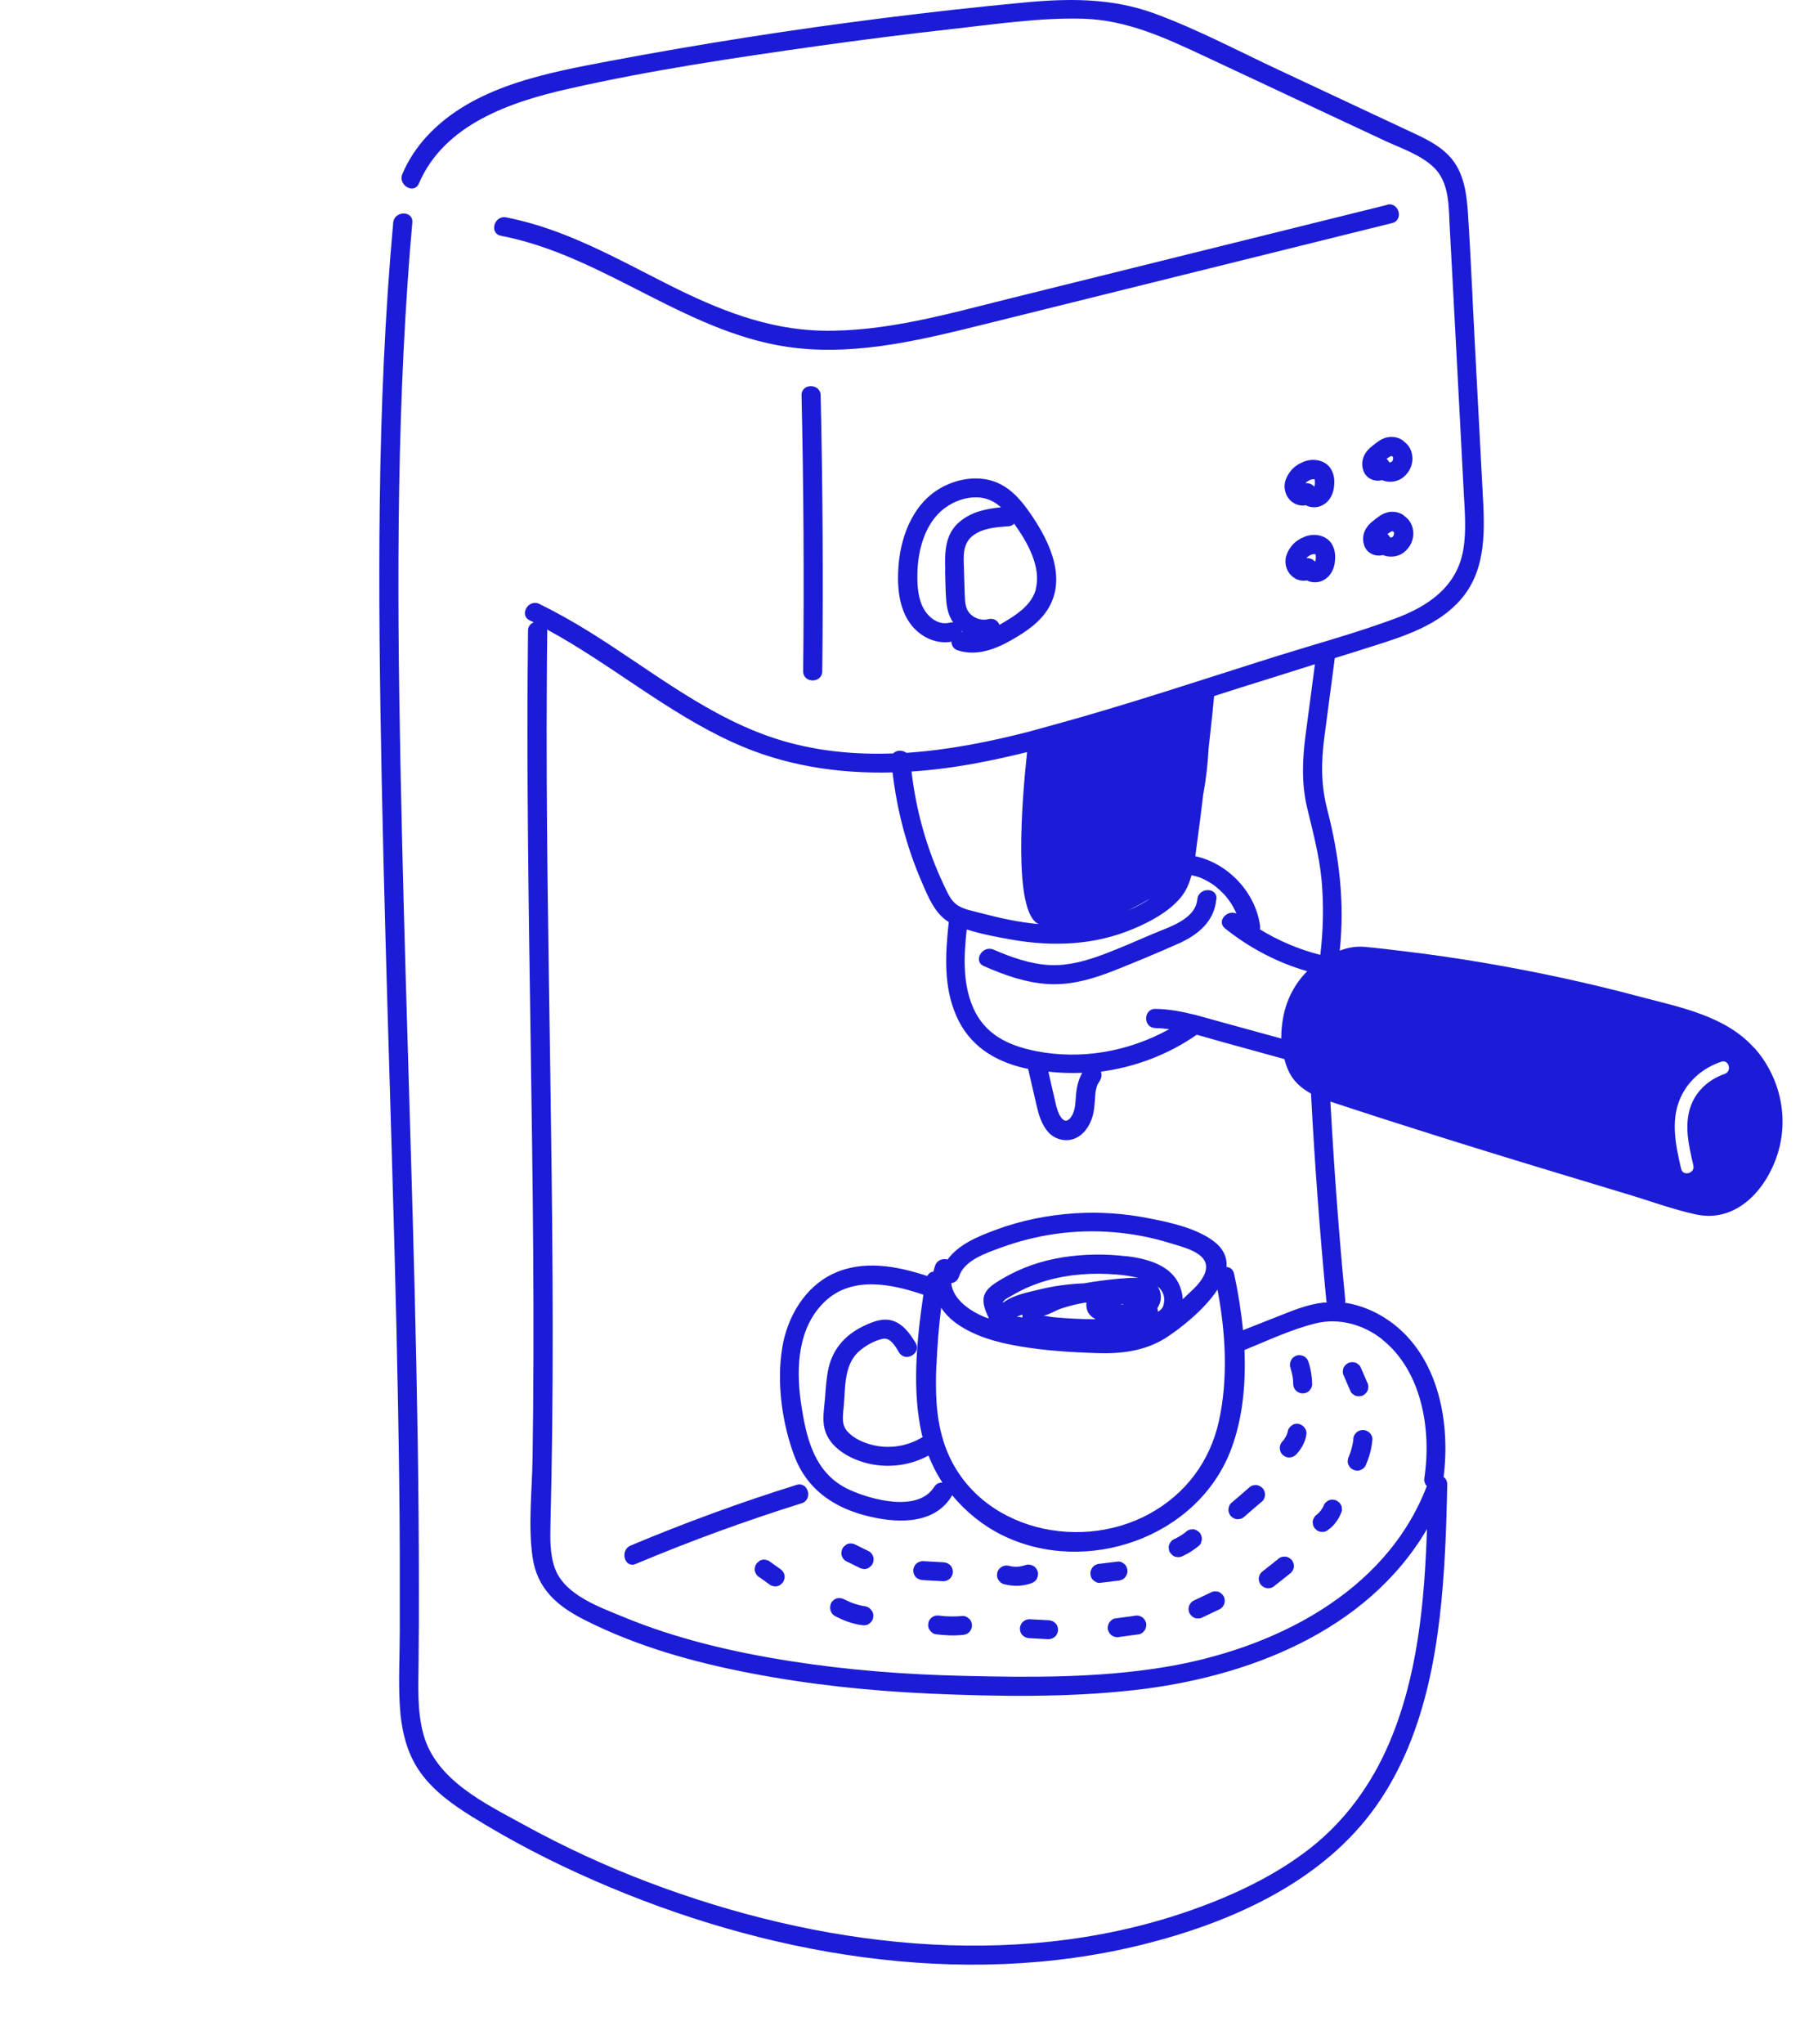 <svg width="124" height="140" viewBox="0 0 124 140" fill="none" xmlns="http://www.w3.org/2000/svg">
<g id="Frame 1321318010">
<g id="Group">
<g id="Warstwa_1">
<g id="Group_2">
<path id="Vector" d="M83.383 61.602C83.463 60.762 82.153 60.772 82.073 61.602C81.943 62.982 80.133 63.502 79.073 63.952C77.923 64.442 76.773 64.952 75.603 65.392C74.443 65.822 73.243 66.162 71.993 66.112C70.643 66.052 69.333 65.582 68.103 65.052C67.333 64.722 66.673 65.852 67.443 66.182C68.853 66.802 70.313 67.322 71.863 67.412C73.443 67.502 74.973 67.042 76.433 66.462C77.893 65.882 79.363 65.272 80.793 64.632C82.113 64.042 83.233 63.132 83.373 61.602H83.383Z" fill="#1C1CD7"/>
<path id="Vector_2" d="M65.123 108.132C65.233 108.022 65.323 107.832 65.313 107.672C65.313 107.502 65.253 107.322 65.123 107.212C64.993 107.092 64.843 107.032 64.663 107.022C64.193 106.992 63.723 106.972 63.253 106.942C63.093 106.942 62.903 107.022 62.793 107.132C62.683 107.242 62.593 107.432 62.603 107.592C62.603 107.762 62.663 107.932 62.793 108.052C62.923 108.172 63.073 108.232 63.253 108.242C63.723 108.272 64.193 108.292 64.663 108.322C64.823 108.322 65.013 108.242 65.123 108.132Z" fill="#1C1CD7"/>
<path id="Vector_3" d="M71.873 110.992C71.433 110.972 70.993 110.942 70.563 110.922C70.403 110.922 70.213 111.002 70.103 111.112C69.993 111.222 69.903 111.412 69.913 111.572C69.913 111.742 69.973 111.922 70.103 112.032C70.233 112.152 70.383 112.212 70.563 112.222C71.003 112.242 71.443 112.272 71.873 112.292C72.033 112.292 72.223 112.212 72.333 112.102C72.443 111.992 72.533 111.802 72.523 111.642C72.523 111.472 72.463 111.292 72.333 111.182C72.203 111.062 72.053 111.002 71.873 110.992Z" fill="#1C1CD7"/>
<path id="Vector_4" d="M59.393 110.052C59.003 110.002 58.623 109.892 58.253 109.742C58.123 109.682 58.003 109.622 57.873 109.562C57.723 109.482 57.533 109.452 57.373 109.492C57.223 109.532 57.053 109.652 56.983 109.792C56.823 110.102 56.903 110.512 57.213 110.692C57.783 111.002 58.403 111.232 59.043 111.322C59.223 111.352 59.383 111.352 59.543 111.252C59.683 111.172 59.813 111.012 59.843 110.862C59.883 110.692 59.873 110.502 59.773 110.362C59.683 110.232 59.543 110.082 59.383 110.062L59.393 110.052Z" fill="#1C1CD7"/>
<path id="Vector_5" d="M65.963 110.702C65.424 110.752 64.874 110.742 64.334 110.672C64.364 110.672 64.403 110.672 64.433 110.682C64.254 110.662 64.103 110.652 63.944 110.752C63.803 110.832 63.673 110.992 63.644 111.142C63.603 111.312 63.614 111.502 63.714 111.642C63.803 111.772 63.944 111.922 64.103 111.942C64.724 112.032 65.344 112.062 65.974 112.002C66.153 111.982 66.303 111.942 66.433 111.812C66.543 111.702 66.633 111.512 66.624 111.352C66.624 111.182 66.564 111.002 66.433 110.892C66.314 110.782 66.144 110.682 65.974 110.702H65.963Z" fill="#1C1CD7"/>
<path id="Vector_6" d="M120.253 71.802C118.303 69.592 115.153 69.002 112.433 68.282C108.913 67.342 105.343 66.572 101.753 65.962C99.943 65.652 98.133 65.392 96.313 65.172C95.383 65.062 94.453 64.942 93.523 64.862C92.903 64.812 92.373 64.922 91.833 65.122C92.183 61.842 91.803 58.662 90.983 55.472C90.543 53.782 90.553 52.212 90.783 50.482C91.013 48.682 91.263 46.892 91.493 45.092C91.493 45.092 91.493 45.092 91.493 45.082C92.363 44.812 93.233 44.542 94.103 44.262C96.263 43.582 98.633 42.822 100.153 41.042C101.953 38.942 101.763 36.162 101.623 33.572C101.453 30.342 101.283 27.122 101.113 23.892C100.943 20.752 100.823 17.602 100.613 14.462C100.523 13.212 100.333 11.912 99.533 10.912C98.683 9.862 97.373 9.352 96.193 8.792C93.323 7.452 90.463 6.102 87.593 4.762C84.813 3.462 82.063 2.002 79.183 0.942C76.203 -0.158 73.223 -0.118 70.103 0.182C66.933 0.482 63.763 0.832 60.603 1.232C54.313 2.022 48.053 3.002 41.833 4.172C37.483 4.992 32.453 5.902 29.293 9.302C28.573 10.072 27.993 10.952 27.583 11.912C27.253 12.682 28.383 13.342 28.713 12.572C30.453 8.512 34.983 6.982 38.973 6.082C44.613 4.802 50.393 3.952 56.123 3.142C59.123 2.722 62.133 2.342 65.143 2.002C68.133 1.672 71.203 1.202 74.213 1.282C77.213 1.362 79.833 2.572 82.503 3.822C85.283 5.122 88.063 6.422 90.843 7.732C92.193 8.362 93.533 8.992 94.883 9.622C96.033 10.162 97.503 10.632 98.393 11.582C99.323 12.582 99.303 14.092 99.363 15.372C99.443 16.862 99.523 18.362 99.603 19.852C99.763 22.932 99.933 26.012 100.093 29.102C100.173 30.642 100.253 32.182 100.333 33.722C100.403 35.022 100.523 36.362 100.303 37.652C99.873 40.202 97.883 41.542 95.603 42.382C92.983 43.352 90.263 44.092 87.603 44.922C82.463 46.532 77.333 48.262 72.123 49.682C71.183 49.942 70.563 50.112 70.563 50.112C67.813 50.822 64.973 51.382 62.133 51.572C61.853 51.362 61.443 51.382 61.223 51.612C58.693 51.702 56.163 51.482 53.693 50.762C48.733 49.312 44.683 45.932 40.353 43.252C39.253 42.572 38.133 41.942 36.973 41.372C36.223 41.002 35.553 42.132 36.313 42.502C36.403 42.542 36.493 42.592 36.583 42.632C36.373 42.722 36.193 42.902 36.193 43.202C36.083 52.572 36.233 61.932 36.373 71.302C36.513 80.842 36.653 90.382 36.503 99.922C36.473 102.132 36.193 104.462 36.503 106.662C36.813 108.832 38.183 110.012 40.053 110.962C43.643 112.782 47.573 113.882 51.513 114.632C55.573 115.412 59.703 115.842 63.833 116.022C68.443 116.222 73.123 116.292 77.713 115.782C85.463 114.922 93.683 111.782 97.813 104.752C97.643 109.742 97.183 114.832 95.213 119.432C94.013 122.232 92.203 124.742 89.793 126.622C87.263 128.602 84.223 129.982 81.193 131.012C69.313 135.032 56.013 133.322 44.473 128.952C41.513 127.832 38.633 126.502 35.853 124.972C33.213 123.522 29.883 121.942 29.023 118.802C28.573 117.172 28.683 115.432 28.693 113.762C28.713 112.092 28.713 110.422 28.713 108.742C28.713 105.402 28.683 102.062 28.633 98.732C28.423 84.872 27.873 71.022 27.553 57.162C27.263 44.552 27.073 31.902 27.943 19.312C28.033 17.952 28.143 16.602 28.263 15.252C28.343 14.412 27.033 14.422 26.953 15.252C25.803 27.922 25.913 40.692 26.163 53.392C26.443 67.662 27.023 81.922 27.283 96.192C27.343 99.632 27.393 103.072 27.403 106.512C27.403 108.242 27.403 109.962 27.403 111.692C27.403 113.402 27.303 115.122 27.403 116.822C27.503 118.462 27.853 120.092 28.833 121.442C29.753 122.712 31.043 123.632 32.363 124.452C35.033 126.112 37.843 127.562 40.733 128.822C52.343 133.902 65.843 136.302 78.313 133.212C84.383 131.702 90.703 128.912 94.383 123.642C97.893 118.612 98.743 112.232 99.053 106.262C99.133 104.742 99.173 103.222 99.203 101.692C99.203 101.452 99.103 101.282 98.953 101.182C99.413 97.532 98.653 93.242 95.663 90.812C94.663 90.002 93.453 89.432 92.193 89.242C92.203 89.182 92.223 89.132 92.213 89.062C91.773 84.532 91.443 80.002 91.193 75.462C91.493 75.562 91.783 75.652 92.073 75.752C93.713 76.292 95.363 76.822 97.013 77.342C100.213 78.362 103.433 79.352 106.643 80.322C108.253 80.812 109.863 81.292 111.473 81.782C113.053 82.252 114.633 82.842 116.243 83.192C119.013 83.792 121.063 81.512 121.843 79.062C122.643 76.532 122.013 73.772 120.263 71.792L120.253 71.802ZM84.943 47.132C86.673 46.592 88.403 46.052 90.133 45.502C89.923 47.112 89.703 48.732 89.493 50.342C89.273 52.032 89.203 53.642 89.593 55.312C89.993 56.982 90.433 58.602 90.593 60.322C90.743 62.022 90.703 63.722 90.503 65.412C89.043 65.042 87.653 64.452 86.373 63.672C86.383 63.592 86.373 63.502 86.373 63.422C86.063 61.132 84.183 59.142 81.933 58.652C81.963 58.402 82.003 58.152 82.033 57.902C82.193 56.752 82.333 55.602 82.473 54.452C82.673 53.362 82.793 52.282 82.843 51.292C82.973 50.092 83.113 48.892 83.223 47.682C83.793 47.502 84.373 47.312 84.943 47.132ZM79.223 70.432C79.533 70.432 79.843 70.462 80.143 70.502C77.383 72.032 74.123 72.622 71.003 72.002C69.103 71.622 67.493 70.862 66.693 69.002C65.973 67.322 66.073 65.462 66.263 63.672C67.273 63.992 68.353 64.192 69.363 64.372C72.183 64.862 75.043 64.752 77.703 63.622C78.843 63.142 80.063 62.492 80.883 61.542C81.293 61.072 81.523 60.522 81.673 59.952C81.853 59.992 82.043 60.042 82.213 60.102C82.233 60.102 82.333 60.152 82.343 60.152C82.383 60.172 82.433 60.192 82.473 60.212C82.583 60.262 82.693 60.322 82.803 60.382C82.913 60.442 83.013 60.512 83.113 60.572C83.163 60.602 83.213 60.642 83.263 60.682C83.263 60.682 83.313 60.722 83.343 60.742C83.543 60.902 83.723 61.072 83.893 61.252C83.973 61.342 84.063 61.432 84.133 61.532C84.153 61.552 84.163 61.572 84.173 61.582C84.213 61.642 84.253 61.702 84.303 61.762C84.443 61.962 84.563 62.182 84.673 62.402C84.703 62.462 84.723 62.512 84.753 62.572C84.753 62.572 84.753 62.572 84.753 62.582C84.123 62.292 83.363 63.112 83.973 63.602C85.653 64.942 87.553 65.942 89.603 66.532C88.763 67.372 88.193 68.452 87.963 69.662C87.873 70.132 87.823 70.632 87.823 71.142C86.483 70.772 85.143 70.402 83.813 70.042C83.213 69.882 82.613 69.702 82.003 69.542C81.963 69.522 81.923 69.512 81.883 69.512C81.003 69.292 80.103 69.122 79.193 69.112C78.353 69.112 78.353 70.412 79.193 70.422L79.223 70.432ZM73.553 76.272C73.533 76.322 73.503 76.372 73.473 76.422C73.463 76.452 73.443 76.472 73.423 76.502C73.423 76.502 73.383 76.562 73.373 76.582C73.353 76.602 73.313 76.652 73.293 76.662C73.273 76.682 73.253 76.702 73.233 76.712C73.203 76.732 73.163 76.752 73.153 76.752C73.123 76.752 73.103 76.762 73.083 76.772C73.053 76.772 72.943 76.752 73.053 76.772C73.013 76.772 72.983 76.752 72.943 76.742C72.943 76.742 72.903 76.722 72.873 76.702C72.853 76.682 72.823 76.652 72.803 76.632C72.783 76.612 72.753 76.572 72.743 76.562C72.713 76.512 72.683 76.472 72.653 76.422C72.623 76.372 72.593 76.322 72.573 76.262C72.573 76.242 72.553 76.232 72.553 76.212C72.553 76.212 72.533 76.172 72.523 76.142C72.423 75.882 72.363 75.602 72.303 75.332C72.153 74.692 72.003 74.052 71.863 73.412C72.633 73.502 73.413 73.522 74.183 73.492C73.893 74.002 73.783 74.552 73.743 75.162C73.733 75.312 73.723 75.472 73.703 75.622C73.703 75.652 73.703 75.692 73.693 75.722C73.693 75.732 73.693 75.732 73.693 75.742C73.683 75.812 73.663 75.882 73.653 75.952C73.643 76.012 73.623 76.072 73.603 76.132C73.593 76.172 73.573 76.202 73.563 76.242L73.553 76.272ZM73.553 76.262C73.553 76.242 73.583 76.202 73.553 76.262V76.262ZM78.853 61.552C78.653 61.682 78.443 61.812 78.223 61.932C77.933 62.092 77.633 62.242 77.333 62.372C77.813 62.132 78.323 61.852 78.853 61.552ZM67.083 52.252C68.193 52.042 69.303 51.792 70.403 51.522C70.053 54.752 69.413 62.502 71.193 63.302C69.823 63.182 68.483 62.882 67.163 62.532C66.643 62.392 66.003 62.292 65.563 61.962C65.133 61.642 64.923 61.092 64.693 60.622C63.533 58.172 62.793 55.542 62.483 52.852C64.013 52.752 65.553 52.542 67.083 52.252ZM94.733 91.752C97.473 93.912 98.133 97.982 97.633 101.242C97.603 101.472 97.673 101.662 97.803 101.802C94.983 109.172 87.193 112.992 79.823 114.202C75.273 114.952 70.613 114.912 66.023 114.802C62.083 114.712 58.133 114.412 54.233 113.802C50.323 113.192 46.403 112.282 42.743 110.772C41.083 110.082 38.693 109.262 38.033 107.422C37.683 106.452 37.713 105.382 37.733 104.362C37.753 103.282 37.783 102.202 37.803 101.122C37.973 91.962 37.853 82.802 37.723 73.642C37.593 64.602 37.423 55.562 37.483 46.512C37.483 45.422 37.503 44.322 37.513 43.232C37.513 43.192 37.493 43.162 37.493 43.122C41.853 45.482 45.673 48.772 50.203 50.842C53.713 52.452 57.433 53.012 61.183 52.912C61.483 55.502 62.143 58.022 63.183 60.422C63.633 61.462 64.063 62.562 65.033 63.162C64.803 65.322 64.653 67.552 65.553 69.592C66.433 71.612 68.133 72.682 70.223 73.172C70.303 73.192 70.393 73.202 70.473 73.222C70.663 74.042 70.853 74.862 71.043 75.682C71.193 76.342 71.383 77.012 71.833 77.532C72.333 78.102 73.163 78.282 73.843 77.912C74.443 77.582 74.823 76.882 74.953 76.222C75.033 75.802 75.043 75.372 75.083 74.952C75.083 74.912 75.083 74.882 75.093 74.842C75.093 74.782 75.083 74.882 75.103 74.772C75.123 74.682 75.133 74.592 75.163 74.502C75.173 74.462 75.193 74.412 75.203 74.372C75.203 74.352 75.213 74.332 75.223 74.312C75.233 74.282 75.253 74.252 75.273 74.222C75.273 74.222 75.383 74.062 75.323 74.132C75.493 73.922 75.553 73.652 75.463 73.412C77.813 73.102 80.083 72.242 82.033 70.882C82.613 71.042 83.183 71.212 83.763 71.372C85.193 71.762 86.623 72.162 88.043 72.552C88.163 73.042 88.353 73.512 88.653 73.912C88.983 74.342 89.403 74.662 89.863 74.912C90.113 79.642 90.463 84.362 90.913 89.082C90.913 89.132 90.943 89.172 90.953 89.222C90.873 89.222 90.793 89.222 90.723 89.232C89.683 89.342 88.723 89.732 87.763 90.112C86.913 90.452 86.053 90.782 85.203 91.122C85.073 89.802 84.863 88.492 84.593 87.262C84.523 86.952 84.313 86.812 84.073 86.792C84.123 86.132 83.863 85.512 83.133 84.982C81.903 84.092 80.083 83.712 78.623 83.432C77.013 83.122 75.363 83.012 73.723 83.112C71.833 83.232 69.963 83.602 68.193 84.272C67.003 84.712 65.703 85.252 64.953 86.282C64.633 86.192 64.243 86.302 64.103 86.692C64.053 86.832 64.013 86.972 63.983 87.112C63.803 87.122 63.653 87.232 63.563 87.412C61.483 86.722 59.163 86.292 57.113 87.252C55.153 88.172 53.963 90.232 53.623 92.302C53.223 94.692 53.603 97.512 54.463 99.772C55.293 101.962 57.053 103.212 59.263 103.802C61.263 104.332 63.933 104.542 65.203 102.542C65.233 102.502 65.243 102.462 65.263 102.422C66.203 103.562 67.373 104.512 68.713 105.172C74.443 107.982 82.103 105.352 84.393 99.272C85.183 97.162 85.403 94.812 85.303 92.482C86.903 91.832 88.523 91.062 90.193 90.652C91.803 90.262 93.473 90.742 94.763 91.762L94.733 91.752ZM63.213 98.332C63.213 98.332 63.233 98.402 63.243 98.442C62.203 99.082 60.943 99.282 59.753 98.972C59.163 98.822 58.553 98.542 58.123 98.102C57.623 97.582 57.793 96.912 57.843 96.262C57.943 95.062 57.863 93.582 58.783 92.662C59.213 92.242 59.933 91.822 60.523 91.712C61.043 91.612 61.403 92.272 61.623 92.642C62.063 93.362 63.193 92.702 62.753 91.982C62.423 91.442 62.033 90.872 61.453 90.582C60.743 90.232 60.083 90.442 59.403 90.742C58.073 91.322 57.123 92.282 56.793 93.722C56.643 94.392 56.603 95.072 56.553 95.752C56.503 96.462 56.343 97.222 56.533 97.922C56.883 99.242 58.393 100.022 59.633 100.282C60.993 100.572 62.433 100.372 63.643 99.712C63.903 100.362 64.213 100.982 64.603 101.562C64.393 101.552 64.173 101.632 64.033 101.862C62.923 103.612 59.743 102.742 58.243 102.062C55.793 100.962 55.243 98.452 54.893 96.022C54.553 93.632 54.703 90.842 56.603 89.102C58.463 87.402 61.113 87.952 63.293 88.692C62.833 91.852 62.493 95.232 63.203 98.332H63.213ZM64.193 93.522C64.243 92.212 64.353 90.902 64.513 89.592C64.763 89.952 65.053 90.272 65.403 90.542C66.663 91.512 68.323 91.962 69.863 92.222C71.603 92.522 73.383 92.632 75.143 92.692C76.833 92.752 78.473 92.562 79.923 91.642C80.843 91.052 82.543 89.742 83.453 88.342C84.013 91.272 84.193 94.432 83.553 97.342C82.943 100.102 81.283 102.332 78.803 103.692C73.723 106.482 66.503 104.572 64.673 98.732C64.143 97.052 64.113 95.272 64.183 93.522H64.193ZM79.533 88.542C79.493 88.382 79.433 88.252 79.363 88.132C79.713 88.432 79.903 88.842 79.753 89.402C79.703 89.612 79.553 89.752 79.373 89.862C79.373 89.782 79.353 89.702 79.333 89.612C79.533 89.312 79.633 88.952 79.533 88.542ZM77.243 86.062C75.773 85.882 74.293 85.902 72.833 86.132C71.393 86.362 69.983 86.842 68.733 87.582C68.163 87.922 67.383 88.342 67.413 89.112C67.423 89.502 67.593 89.922 67.793 90.322C67.723 90.292 67.643 90.272 67.573 90.252C66.523 89.842 65.323 89.032 65.203 87.902C65.433 87.872 65.643 87.732 65.733 87.452C66.103 86.312 67.623 85.832 68.623 85.462C69.833 85.022 71.093 84.702 72.373 84.522C74.983 84.162 77.673 84.372 80.183 85.152C81.213 85.472 83.223 85.892 82.533 87.352C82.273 87.902 81.783 88.332 81.343 88.742C81.253 88.832 81.163 88.912 81.073 89.002C81.053 88.612 80.943 88.222 80.773 87.882C80.113 86.602 78.553 86.222 77.243 86.052V86.062ZM76.943 87.572C76.063 87.652 75.183 87.752 74.313 87.912C73.273 87.952 72.223 88.092 71.213 88.342C70.573 88.502 69.403 88.712 68.763 89.242C68.763 89.222 68.763 89.202 68.763 89.192C68.763 89.172 68.763 89.162 68.763 89.152C68.773 89.152 68.793 89.132 68.833 89.092C68.963 88.942 69.233 88.832 69.393 88.732C70.113 88.302 70.883 87.982 71.683 87.742C73.273 87.282 74.933 87.172 76.573 87.312C76.943 87.342 77.483 87.402 78.023 87.542C77.653 87.522 77.263 87.542 76.943 87.582V87.572ZM77.063 89.362C76.993 89.362 76.923 89.362 76.853 89.362C76.853 89.362 76.873 89.342 76.873 89.332C76.933 89.332 76.993 89.352 77.053 89.362H77.063ZM75.123 90.372C74.613 90.372 74.103 90.362 73.583 90.332C73.123 90.312 72.663 90.272 72.203 90.232C71.983 90.212 71.763 90.152 71.553 90.132C71.553 90.132 71.543 90.132 71.533 90.132C71.953 90.042 72.403 89.742 72.823 89.612C73.313 89.452 73.823 89.332 74.333 89.242C74.353 89.242 74.383 89.242 74.403 89.232C74.423 89.232 74.453 89.232 74.473 89.232C74.463 89.322 74.453 89.412 74.473 89.512C74.503 89.932 74.773 90.212 75.143 90.392L75.123 90.372ZM70.083 90.252C70.013 90.242 69.933 90.222 69.863 90.212C69.843 90.212 69.753 90.212 69.693 90.202C69.753 90.182 69.803 90.152 69.863 90.132C69.933 90.102 70.013 90.082 70.083 90.052C70.083 90.112 70.083 90.182 70.083 90.252ZM118.213 73.572C117.183 73.922 116.303 74.682 115.913 75.722C115.413 77.052 115.763 78.502 116.073 79.832C116.203 80.382 115.353 80.612 115.233 80.062C114.873 78.512 114.513 76.832 115.143 75.312C115.663 74.062 116.713 73.162 117.983 72.732C118.513 72.552 118.743 73.392 118.213 73.572Z" fill="#1C1CD7"/>
<path id="Vector_7" d="M59.563 106.272C59.263 106.122 58.963 105.972 58.653 105.822C58.573 105.772 58.493 105.752 58.413 105.742C58.323 105.722 58.243 105.722 58.153 105.752C58.063 105.772 57.993 105.812 57.933 105.872C57.863 105.922 57.803 105.982 57.763 106.052C57.683 106.202 57.643 106.392 57.693 106.552C57.743 106.712 57.843 106.872 57.993 106.942C58.293 107.092 58.593 107.242 58.903 107.392C58.983 107.442 59.063 107.462 59.143 107.472C59.233 107.492 59.313 107.492 59.403 107.462C59.493 107.442 59.563 107.402 59.623 107.342C59.693 107.292 59.753 107.232 59.793 107.162C59.873 107.012 59.913 106.822 59.863 106.662C59.813 106.502 59.713 106.342 59.563 106.272Z" fill="#1C1CD7"/>
<path id="Vector_8" d="M54.593 101.722C50.743 102.922 46.953 104.312 43.233 105.872C42.464 106.192 42.803 107.462 43.584 107.132C47.303 105.572 51.093 104.182 54.944 102.982C55.743 102.732 55.404 101.462 54.593 101.722Z" fill="#1C1CD7"/>
<path id="Vector_9" d="M76.883 108.222C76.963 108.192 77.033 108.152 77.093 108.082C77.203 107.972 77.293 107.782 77.283 107.622C77.283 107.452 77.223 107.282 77.093 107.162C76.973 107.052 76.803 106.952 76.633 106.972C76.223 107.022 75.803 107.072 75.393 107.122C75.303 107.122 75.223 107.142 75.143 107.182C75.063 107.212 74.993 107.252 74.933 107.322C74.823 107.432 74.733 107.622 74.743 107.782C74.743 107.952 74.803 108.132 74.933 108.242C75.053 108.352 75.223 108.452 75.393 108.432C75.803 108.382 76.223 108.332 76.633 108.282C76.723 108.282 76.803 108.262 76.883 108.222Z" fill="#1C1CD7"/>
<path id="Vector_10" d="M56.363 45.982C56.433 39.682 56.393 33.382 56.253 27.082C56.233 26.242 54.923 26.242 54.943 27.082C55.083 33.382 55.123 39.682 55.053 45.982C55.053 46.822 56.353 46.822 56.363 45.982Z" fill="#1C1CD7"/>
<path id="Vector_11" d="M53.684 107.692C53.623 107.592 53.544 107.512 53.453 107.462C53.203 107.282 52.953 107.102 52.714 106.932C52.633 106.882 52.553 106.862 52.474 106.852C52.383 106.832 52.303 106.832 52.214 106.862C52.123 106.882 52.053 106.922 51.993 106.982C51.923 107.032 51.864 107.092 51.824 107.162C51.743 107.312 51.703 107.502 51.754 107.662C51.773 107.712 51.794 107.762 51.824 107.822C51.883 107.922 51.964 108.002 52.063 108.052C52.313 108.232 52.563 108.412 52.803 108.582C52.883 108.632 52.964 108.652 53.044 108.662C53.133 108.682 53.214 108.682 53.303 108.652C53.394 108.632 53.464 108.592 53.523 108.532C53.593 108.482 53.654 108.422 53.694 108.352C53.773 108.202 53.813 108.012 53.764 107.852C53.743 107.802 53.724 107.752 53.694 107.692H53.684Z" fill="#1C1CD7"/>
<path id="Vector_12" d="M67.953 32.922C66.923 32.632 65.813 32.792 64.843 33.242C62.733 34.212 61.773 36.512 61.593 38.712C61.493 39.972 61.563 41.392 62.243 42.492C62.873 43.522 64.033 44.162 65.223 43.962C65.223 44.222 65.363 44.472 65.683 44.562C66.963 44.962 68.233 44.472 69.343 43.842C70.323 43.282 71.333 42.602 71.903 41.602C73.173 39.372 71.763 36.752 70.433 34.902C69.793 34.012 69.023 33.232 67.953 32.922ZM64.783 39.072C64.803 39.732 64.803 40.392 64.853 41.042C64.893 41.612 65.003 42.162 65.333 42.632C65.263 42.632 65.183 42.632 65.103 42.652C64.283 42.862 63.563 42.242 63.233 41.542C62.873 40.772 62.863 39.852 62.893 39.022C62.973 37.382 63.543 35.542 65.013 34.632C65.673 34.222 66.473 33.992 67.243 34.092C67.783 34.162 68.233 34.412 68.613 34.752C67.603 34.852 66.613 35.052 65.803 35.722C64.763 36.572 64.753 37.822 64.793 39.062L64.783 39.072ZM65.903 43.262C65.903 43.262 65.903 43.232 65.903 43.222C65.933 43.242 65.963 43.262 65.993 43.282C65.963 43.282 65.933 43.272 65.913 43.262H65.903ZM71.013 40.342C70.753 41.322 69.923 41.942 69.103 42.452C68.913 42.572 68.713 42.682 68.513 42.802C68.403 42.532 68.123 42.322 67.753 42.412C67.183 42.562 66.503 42.262 66.273 41.702C66.123 41.332 66.143 40.902 66.123 40.512C66.103 39.982 66.093 39.462 66.073 38.932C66.043 38.132 65.973 37.262 66.663 36.712C67.343 36.172 68.293 36.112 69.123 36.052C69.293 36.042 69.413 35.972 69.513 35.872C70.433 37.142 71.393 38.852 70.993 40.362L71.013 40.342Z" fill="#1C1CD7"/>
<path id="Vector_13" d="M71.063 108.162C71.143 108.022 71.183 107.812 71.133 107.662C71.083 107.502 70.983 107.352 70.833 107.272C70.683 107.192 70.493 107.152 70.333 107.202C70.193 107.252 70.043 107.282 69.893 107.312C69.733 107.332 69.563 107.332 69.393 107.312C69.313 107.302 69.243 107.282 69.163 107.262C68.993 107.222 68.803 107.242 68.663 107.332C68.523 107.412 68.393 107.572 68.363 107.722C68.323 107.892 68.333 108.082 68.433 108.222C68.523 108.362 68.653 108.482 68.823 108.522C69.433 108.682 70.093 108.672 70.683 108.462C70.843 108.402 70.983 108.312 71.073 108.162H71.063Z" fill="#1C1CD7"/>
<path id="Vector_14" d="M88.793 39.642C89.053 39.772 89.323 39.812 89.583 39.762C89.663 39.802 89.743 39.832 89.823 39.852C90.243 39.952 90.653 39.852 90.983 39.562C91.253 39.332 91.423 38.962 91.483 38.612C91.553 38.182 91.543 37.742 91.333 37.342C90.983 36.662 90.103 36.502 89.443 36.762C89.113 36.892 88.803 37.082 88.573 37.352C88.303 37.682 88.083 38.092 88.113 38.532C88.143 38.992 88.383 39.412 88.793 39.632V39.642ZM89.683 38.112C89.733 38.072 89.793 38.042 89.843 38.012C89.903 37.992 89.963 37.972 90.023 37.962C90.063 37.962 90.093 37.962 90.133 37.962C90.143 37.962 90.153 37.962 90.173 37.972C90.173 37.972 90.173 37.972 90.173 37.982C90.173 38.012 90.193 38.042 90.193 38.072C90.193 38.152 90.193 38.222 90.193 38.302C90.183 38.362 90.163 38.422 90.143 38.482C90.003 38.302 89.763 38.212 89.543 38.242C89.583 38.202 89.623 38.152 89.673 38.112H89.683Z" fill="#1C1CD7"/>
<path id="Vector_15" d="M92.584 95.332C92.624 95.412 92.683 95.472 92.754 95.512C92.814 95.572 92.894 95.612 92.974 95.632C93.133 95.672 93.344 95.652 93.474 95.562C93.614 95.472 93.734 95.342 93.773 95.172C93.773 95.112 93.793 95.052 93.793 95.002C93.793 94.882 93.763 94.772 93.704 94.672C93.553 94.322 93.403 93.972 93.254 93.632C93.213 93.552 93.153 93.492 93.084 93.452C93.023 93.392 92.944 93.352 92.864 93.332C92.704 93.292 92.493 93.312 92.364 93.402C92.224 93.492 92.103 93.622 92.064 93.792C92.064 93.852 92.043 93.912 92.043 93.962C92.043 94.082 92.073 94.192 92.133 94.292C92.284 94.642 92.433 94.992 92.584 95.332Z" fill="#1C1CD7"/>
<path id="Vector_16" d="M90.123 103.902C90.063 103.962 90.023 104.042 90.003 104.122C89.973 104.212 89.973 104.292 89.993 104.382C89.993 104.472 90.023 104.552 90.073 104.622C90.163 104.762 90.293 104.882 90.463 104.922C90.623 104.962 90.823 104.952 90.963 104.852C91.083 104.762 91.213 104.672 91.323 104.562C91.433 104.462 91.523 104.342 91.613 104.222C91.763 104.022 91.873 103.792 91.963 103.552C91.993 103.462 91.993 103.382 91.973 103.292C91.973 103.202 91.943 103.122 91.893 103.052C91.853 102.972 91.793 102.912 91.723 102.872C91.663 102.812 91.583 102.772 91.503 102.752C91.333 102.712 91.143 102.722 91.003 102.822C90.963 102.852 90.913 102.892 90.873 102.922C90.803 102.992 90.753 103.072 90.723 103.162C90.673 103.282 90.603 103.392 90.523 103.492C90.433 103.592 90.353 103.692 90.243 103.772C90.253 103.762 90.273 103.752 90.283 103.742C90.213 103.782 90.163 103.832 90.113 103.892L90.123 103.902Z" fill="#1C1CD7"/>
<path id="Vector_17" d="M89.523 34.622C89.603 34.662 89.683 34.692 89.763 34.712C90.183 34.812 90.594 34.712 90.924 34.422C91.194 34.192 91.364 33.822 91.424 33.472C91.493 33.042 91.484 32.602 91.273 32.202C90.924 31.522 90.043 31.362 89.383 31.622C89.053 31.752 88.743 31.942 88.513 32.212C88.243 32.542 88.023 32.952 88.053 33.392C88.084 33.852 88.323 34.272 88.734 34.492C88.993 34.622 89.263 34.662 89.523 34.612V34.622ZM89.624 32.982C89.674 32.942 89.734 32.912 89.784 32.882C89.844 32.862 89.903 32.842 89.963 32.832C90.004 32.832 90.034 32.832 90.073 32.832C90.084 32.832 90.094 32.832 90.114 32.832C90.114 32.832 90.114 32.832 90.114 32.842C90.114 32.872 90.133 32.902 90.133 32.932C90.133 33.012 90.133 33.082 90.133 33.162C90.124 33.222 90.103 33.282 90.084 33.342C89.944 33.162 89.704 33.072 89.484 33.102C89.523 33.062 89.564 33.012 89.614 32.972L89.624 32.982Z" fill="#1C1CD7"/>
<path id="Vector_18" d="M96.173 30.182C95.853 29.942 95.413 29.872 95.033 29.972C94.663 30.062 94.353 30.322 94.063 30.552C93.763 30.782 93.503 31.092 93.413 31.472C93.293 31.962 93.453 32.552 93.933 32.802C94.183 32.932 94.473 32.962 94.733 32.892C95.023 33.012 95.363 33.032 95.673 32.952C96.043 32.862 96.323 32.622 96.533 32.322C96.733 32.042 96.843 31.652 96.813 31.312C96.793 31.082 96.743 30.872 96.623 30.672C96.513 30.472 96.353 30.332 96.173 30.192V30.182ZM95.493 31.432C95.493 31.432 95.473 31.492 95.473 31.522C95.453 31.552 95.443 31.582 95.423 31.602C95.413 31.612 95.403 31.622 95.393 31.632C95.393 31.632 95.373 31.642 95.363 31.652C95.343 31.652 95.323 31.662 95.303 31.672C95.283 31.672 95.253 31.672 95.233 31.672C95.183 31.582 95.123 31.502 95.043 31.432C95.133 31.362 95.233 31.302 95.343 31.242C95.343 31.242 95.363 31.242 95.373 31.242C95.373 31.242 95.373 31.242 95.383 31.242C95.383 31.242 95.393 31.242 95.403 31.242C95.413 31.242 95.433 31.262 95.443 31.272C95.453 31.282 95.473 31.292 95.483 31.312C95.483 31.312 95.483 31.332 95.493 31.332C95.493 31.332 95.493 31.352 95.493 31.362C95.493 31.392 95.493 31.412 95.493 31.442V31.432Z" fill="#1C1CD7"/>
<path id="Vector_19" d="M96.233 35.312C95.913 35.072 95.473 35.002 95.093 35.102C94.723 35.192 94.413 35.452 94.123 35.682C93.823 35.912 93.563 36.222 93.473 36.602C93.353 37.092 93.513 37.682 93.993 37.932C94.243 38.062 94.533 38.092 94.793 38.022C95.083 38.142 95.423 38.162 95.733 38.082C96.103 37.992 96.383 37.752 96.593 37.452C96.793 37.172 96.903 36.782 96.873 36.442C96.853 36.212 96.803 36.002 96.683 35.802C96.573 35.602 96.413 35.462 96.233 35.322V35.312ZM95.553 36.572C95.553 36.572 95.533 36.632 95.533 36.662C95.513 36.692 95.503 36.722 95.483 36.752C95.473 36.762 95.463 36.772 95.453 36.782C95.453 36.782 95.433 36.792 95.423 36.802C95.403 36.802 95.383 36.812 95.363 36.822C95.343 36.822 95.313 36.822 95.293 36.822C95.243 36.732 95.183 36.652 95.103 36.582C95.193 36.512 95.293 36.452 95.403 36.392C95.403 36.392 95.423 36.392 95.433 36.392C95.433 36.392 95.433 36.392 95.443 36.392C95.443 36.392 95.453 36.392 95.463 36.392C95.473 36.392 95.493 36.412 95.503 36.422C95.513 36.432 95.533 36.442 95.543 36.462C95.543 36.462 95.543 36.482 95.553 36.482C95.553 36.482 95.553 36.502 95.553 36.512C95.553 36.542 95.553 36.562 95.553 36.592V36.572Z" fill="#1C1CD7"/>
<path id="Vector_20" d="M95.093 14.032C86.433 16.182 77.783 18.322 69.123 20.472C64.943 21.512 60.683 22.742 56.333 22.652C52.573 22.572 49.163 21.182 45.843 19.512C42.253 17.702 38.693 15.662 34.693 14.892C33.873 14.732 33.513 15.992 34.343 16.152C41.563 17.542 47.263 23.062 54.673 23.852C59.003 24.312 63.323 23.242 67.483 22.212C71.813 21.142 76.143 20.062 80.463 18.992C85.453 17.752 90.433 16.522 95.423 15.282C96.243 15.082 95.893 13.812 95.073 14.022L95.093 14.032Z" fill="#1C1CD7"/>
<path id="Vector_21" d="M82.323 105.662C82.363 105.582 82.383 105.502 82.383 105.412C82.383 105.252 82.313 105.062 82.193 104.952C82.073 104.842 81.903 104.752 81.733 104.762C81.673 104.762 81.613 104.782 81.563 104.782C81.453 104.812 81.353 104.872 81.273 104.952C81.273 104.952 81.263 104.962 81.253 104.972C81.003 105.162 80.723 105.332 80.433 105.462C80.353 105.502 80.293 105.562 80.253 105.632C80.193 105.692 80.153 105.772 80.133 105.852C80.103 105.942 80.103 106.022 80.123 106.112C80.123 106.202 80.153 106.282 80.203 106.352C80.293 106.492 80.423 106.612 80.593 106.652C80.653 106.652 80.713 106.672 80.763 106.672C80.883 106.672 80.993 106.642 81.093 106.582C81.493 106.402 81.863 106.152 82.203 105.872C82.263 105.812 82.313 105.742 82.343 105.662H82.323Z" fill="#1C1CD7"/>
<path id="Vector_22" d="M86.713 102.382C86.713 102.222 86.643 102.032 86.523 101.922C86.403 101.812 86.233 101.722 86.063 101.732C86.003 101.732 85.943 101.752 85.893 101.752C85.783 101.782 85.683 101.842 85.603 101.922C85.203 102.272 84.803 102.622 84.393 102.962C84.273 103.062 84.203 103.272 84.203 103.422C84.203 103.572 84.273 103.772 84.393 103.882C84.513 103.992 84.683 104.082 84.853 104.072C84.913 104.072 84.973 104.052 85.023 104.052C85.133 104.022 85.233 103.962 85.313 103.882C85.713 103.532 86.113 103.182 86.523 102.842C86.643 102.742 86.713 102.532 86.713 102.382Z" fill="#1C1CD7"/>
<path id="Vector_23" d="M83.473 109.032C83.413 109.032 83.353 109.012 83.303 109.012C83.183 109.012 83.073 109.042 82.973 109.102C82.583 109.292 82.183 109.472 81.793 109.662C81.653 109.732 81.533 109.912 81.493 110.052C81.453 110.212 81.473 110.422 81.563 110.552C81.653 110.692 81.783 110.812 81.953 110.852C82.013 110.852 82.073 110.872 82.123 110.872C82.243 110.872 82.353 110.842 82.453 110.782C82.843 110.602 83.243 110.412 83.633 110.222C83.773 110.152 83.893 109.972 83.933 109.832C83.973 109.672 83.953 109.462 83.863 109.332C83.773 109.192 83.643 109.072 83.473 109.032Z" fill="#1C1CD7"/>
<path id="Vector_24" d="M78.253 110.762C78.203 110.742 78.153 110.722 78.093 110.692C77.973 110.662 77.863 110.662 77.743 110.692C77.303 110.752 76.853 110.812 76.413 110.872C76.263 110.892 76.093 111.052 76.023 111.172C75.943 111.312 75.903 111.522 75.953 111.672C76.003 111.832 76.103 111.982 76.253 112.062C76.303 112.082 76.353 112.102 76.413 112.132C76.533 112.162 76.643 112.162 76.763 112.132C77.203 112.072 77.653 112.012 78.093 111.952C78.243 111.932 78.413 111.772 78.483 111.652C78.563 111.512 78.603 111.302 78.553 111.152C78.503 110.992 78.403 110.842 78.253 110.762Z" fill="#1C1CD7"/>
<path id="Vector_25" d="M92.953 98.152C92.953 98.152 92.883 98.242 92.853 98.282C92.793 98.382 92.763 98.492 92.763 98.612C92.763 98.632 92.763 98.652 92.763 98.662C92.703 99.062 92.603 99.442 92.443 99.812C92.443 99.802 92.453 99.782 92.463 99.772C92.423 99.842 92.393 99.922 92.393 100.002C92.373 100.092 92.373 100.172 92.403 100.262C92.443 100.412 92.563 100.582 92.703 100.652C92.853 100.732 93.043 100.772 93.203 100.722C93.353 100.672 93.523 100.572 93.593 100.422C93.723 100.132 93.833 99.842 93.913 99.542C93.993 99.242 94.043 98.922 94.073 98.612C94.093 98.452 93.993 98.252 93.883 98.152C93.773 98.042 93.583 97.952 93.423 97.962C93.253 97.962 93.073 98.022 92.963 98.152H92.953Z" fill="#1C1CD7"/>
<path id="Vector_26" d="M88.043 106.632C87.983 106.632 87.923 106.652 87.873 106.652C87.763 106.682 87.663 106.742 87.583 106.822C87.213 107.112 86.853 107.402 86.483 107.692C86.423 107.752 86.373 107.822 86.343 107.902C86.303 107.982 86.283 108.062 86.283 108.152C86.283 108.312 86.353 108.502 86.473 108.612C86.593 108.722 86.763 108.812 86.933 108.802C86.993 108.802 87.053 108.782 87.103 108.782C87.213 108.752 87.313 108.692 87.393 108.612L88.493 107.742C88.553 107.682 88.603 107.612 88.633 107.532C88.673 107.452 88.693 107.372 88.693 107.282C88.693 107.122 88.623 106.932 88.503 106.822C88.383 106.712 88.213 106.622 88.043 106.632Z" fill="#1C1CD7"/>
<path id="Vector_27" d="M89.403 92.922C89.263 92.842 89.053 92.802 88.903 92.852C88.743 92.902 88.593 93.002 88.513 93.152C88.433 93.302 88.393 93.492 88.443 93.652C88.513 93.882 88.573 94.122 88.613 94.362C88.633 94.512 88.643 94.652 88.643 94.802C88.643 94.972 88.713 95.142 88.833 95.262C88.943 95.372 89.133 95.462 89.293 95.452C89.463 95.452 89.633 95.392 89.753 95.262C89.873 95.132 89.953 94.972 89.943 94.802C89.933 94.292 89.853 93.782 89.693 93.302C89.643 93.142 89.543 93.002 89.393 92.912L89.403 92.922Z" fill="#1C1CD7"/>
<path id="Vector_28" d="M89.083 97.552C88.913 97.512 88.723 97.522 88.583 97.622C88.443 97.712 88.313 97.852 88.283 98.012C88.263 98.112 88.233 98.202 88.193 98.302C88.143 98.412 88.073 98.522 88.003 98.632C87.973 98.662 87.943 98.702 87.913 98.732C87.793 98.852 87.723 99.022 87.723 99.192C87.723 99.362 87.793 99.542 87.913 99.652C88.033 99.762 88.203 99.852 88.373 99.842C88.543 99.842 88.713 99.772 88.833 99.652C88.933 99.542 89.033 99.432 89.113 99.312C89.173 99.232 89.223 99.152 89.273 99.062C89.393 98.842 89.483 98.612 89.533 98.362C89.573 98.192 89.563 98.012 89.463 97.862C89.383 97.722 89.223 97.592 89.073 97.562L89.083 97.552Z" fill="#1C1CD7"/>
</g>
</g>
</g>
</g>
</svg>
